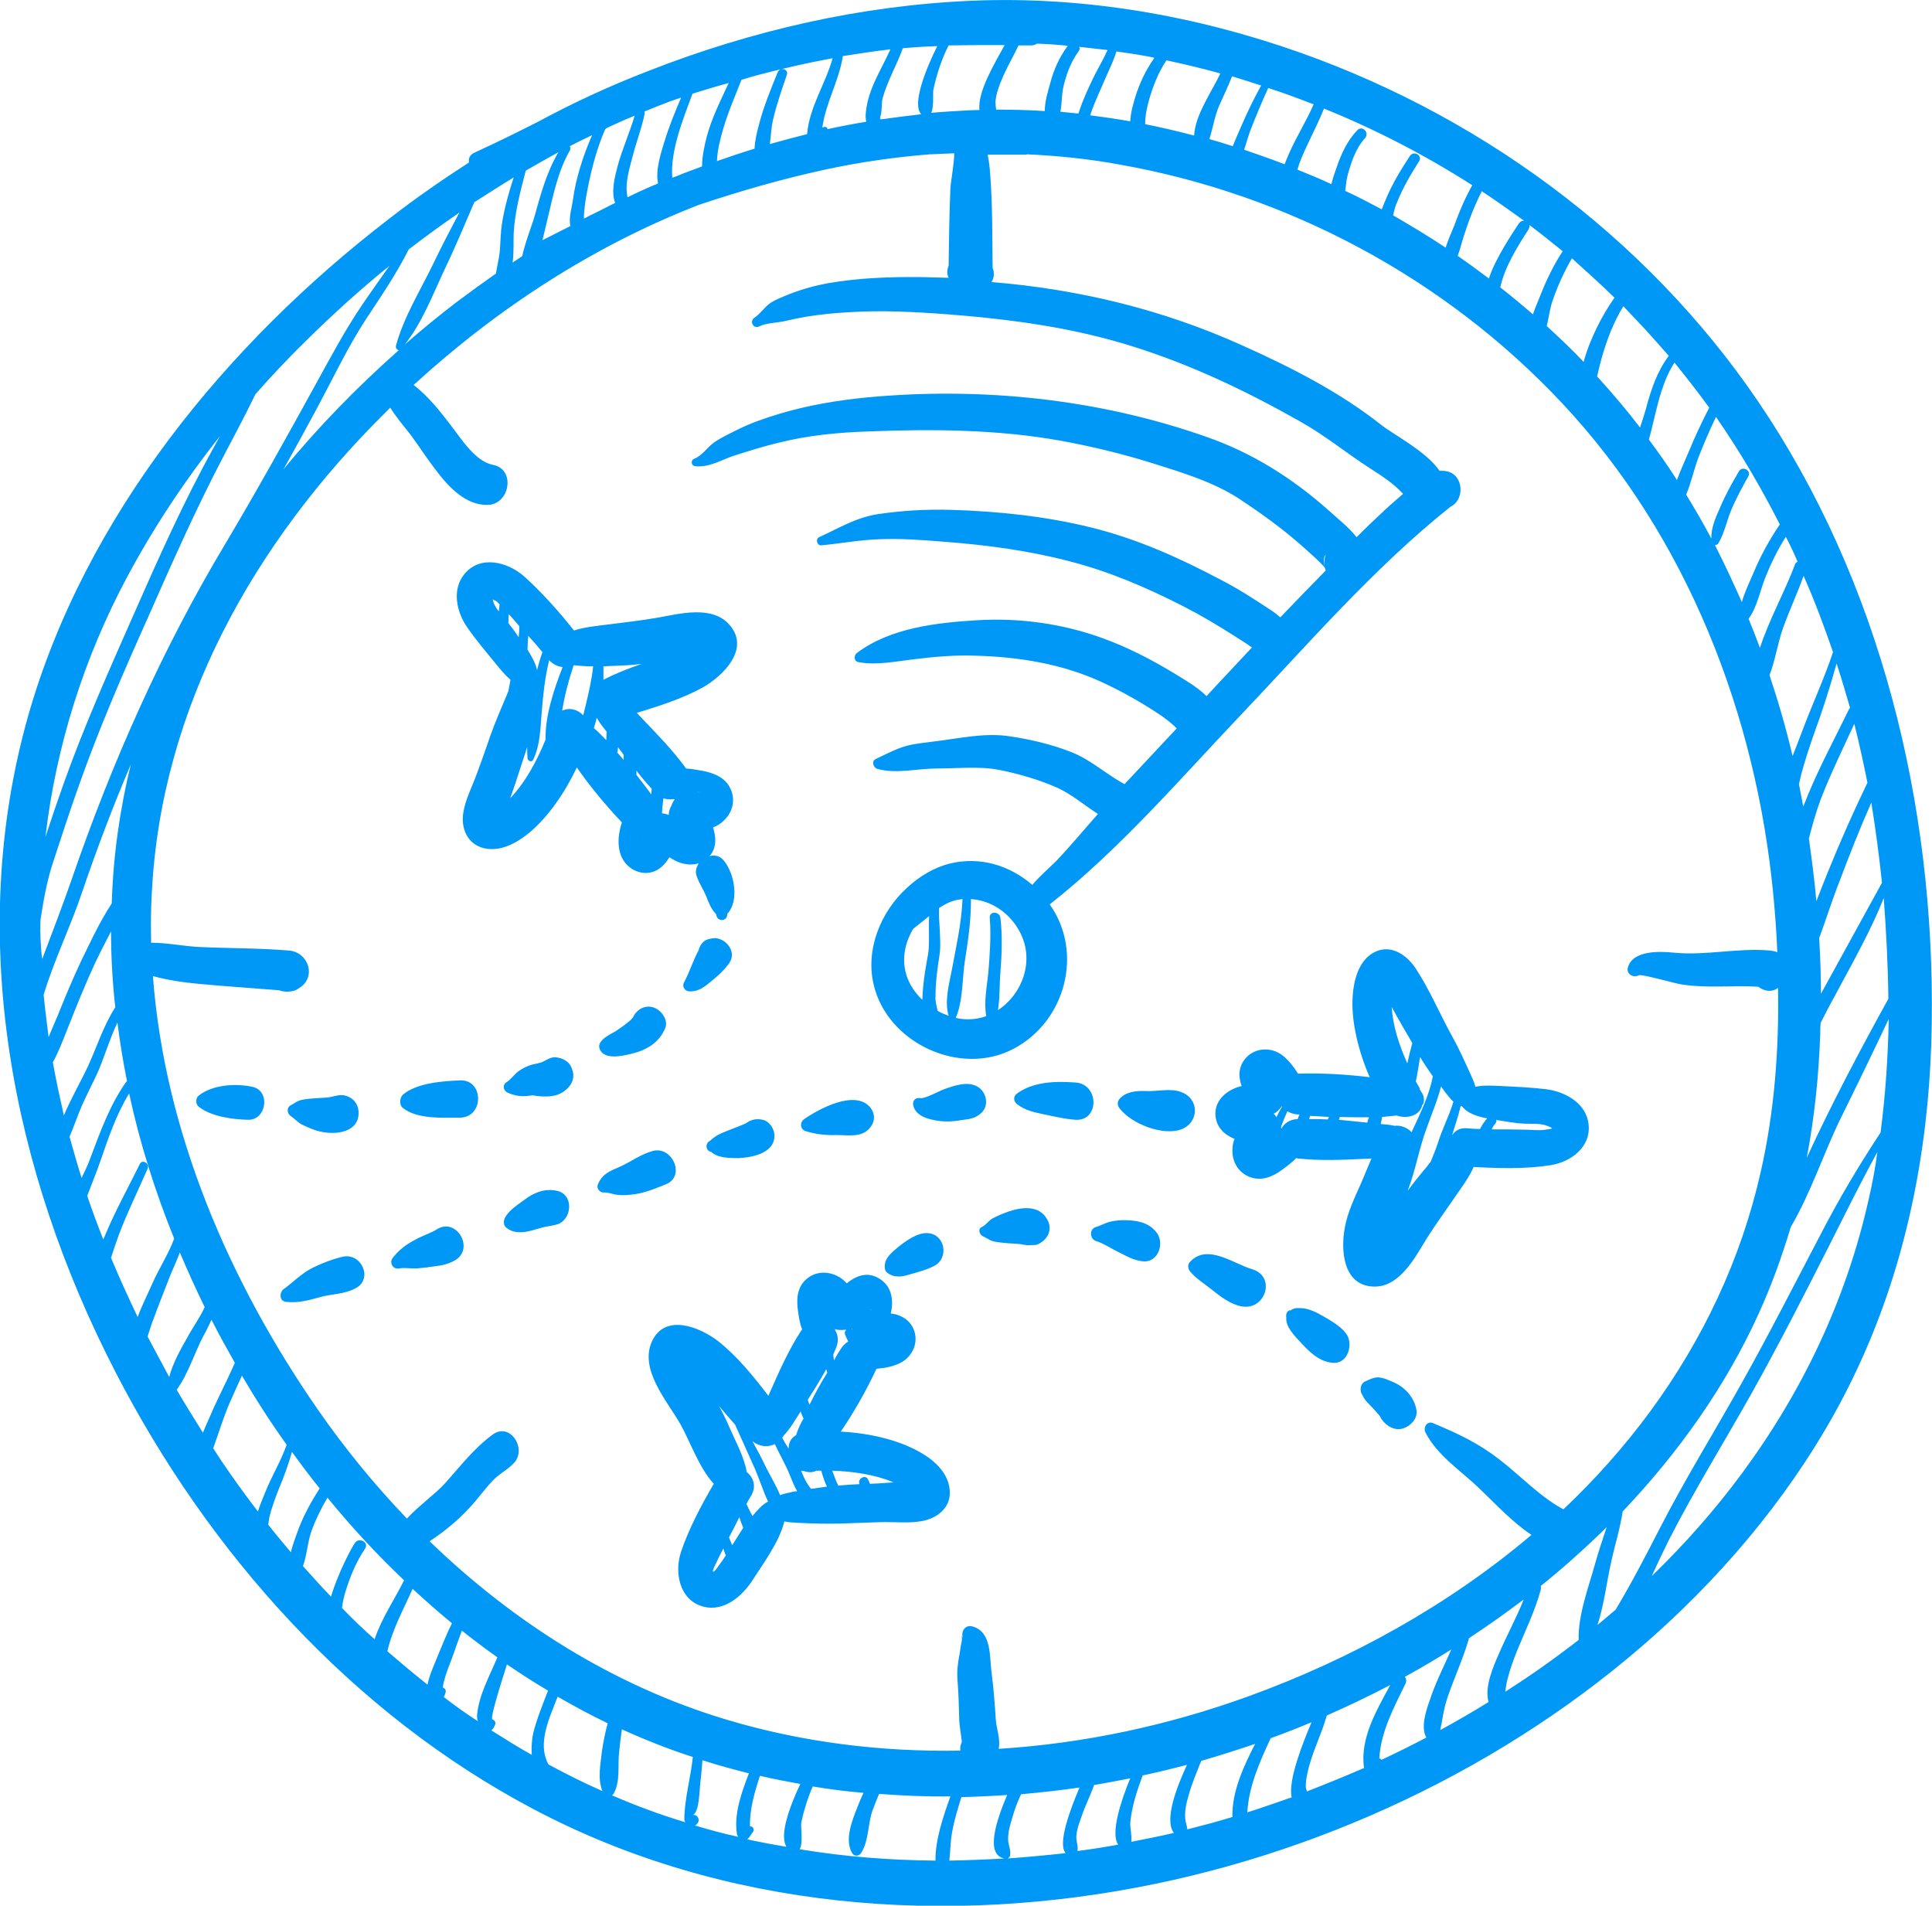 <?xml version="1.0" encoding="utf-8"?>
<!-- Generator: Adobe Illustrator 24.2.3, SVG Export Plug-In . SVG Version: 6.00 Build 0)  -->
<svg version="1.1" id="Layer_1" xmlns="http://www.w3.org/2000/svg" xmlns:xlink="http://www.w3.org/1999/xlink" x="0px" y="0px"
	 viewBox="0 0 544.6 537.1" style="enable-background:new 0 0 544.6 537.1;" xml:space="preserve">
<style type="text/css">
	.st0{fill:none;}
	.st1{fill:#0098F6;}
</style>
<rect class="st0" width="544.6" height="537.1"/>
<g>
	<path class="st1" d="M303.2,305.1c-5.5-0.4-11.9-0.3-16.5,3.1c-1.1,0.8-1.1,2.1,0,3c2.3,1.8,4.9,2.3,7.7,2.9
		c2.9,0.6,5.8,1.3,8.8,1.5C309.9,316,309.9,305.6,303.2,305.1z M316.9,343.9c-1.3,0-2.5,0.1-3.8,0.4c-1.5,0.3-2.7,1.1-4.1,1.5
		c-2,0.5-1.9,3.4,0,4c2,0.6,4.1,2,5.9,2.9c2.5,1.2,4.4,2.5,7.3,2.8c4.5,0.4,6.3-5.6,3.5-8.5C323.5,344.4,320.1,343.9,316.9,343.9z
		 M275.6,306.3c-2.8-1.7-6.7-0.3-9.5,0.7c-1.6,0.6-5.5,2.8-6.8,2.5c-1.2-0.3-2.1,0.8-1.9,1.9c0.6,3.2,4.4,4.1,7.1,4.5
		c2.2,0.3,4.3,0.2,6.5-0.2c1.2-0.2,1.5-0.2,2.1-0.3c1.4-0.3,2.4-0.7,3.5-1.7C278.9,311.6,278.1,307.8,275.6,306.3z M178.3,286.9
		c0,0-0.1,0.1-0.2,0.2C178.3,286.9,178.3,286.9,178.3,286.9C178.3,286.8,178.3,286.9,178.3,286.9z M184.1,283.9
		c-2.5-0.7-4.7,0.7-5.7,2.9c0,0-0.1,0.1-0.2,0.2c-0.4,0.5-0.9,0.9-1.4,1.3c-0.7,0.6-2.2,1.6-3.2,2.3c-1.5,0.9-5.4,2.6-4.6,4.9
		c1.1,3.4,6.5,2.1,9,1.5c4.2-1,7.8-3.1,9.5-7.2C188.5,287.5,186.4,284.6,184.1,283.9z M247.4,418.1c-0.7,0-1.5,0.1-2.2,0.1
		c-0.1-0.4-0.3-0.8-0.5-1.2c-0.7-1.6-3.1-0.2-2.4,1.3c-2,0.1-4,0.2-6,0.4c-0.3-0.6-0.6-1.2-0.8-1.8c-0.3-0.8-0.6-1.6-0.9-2.4
		c5.9,0.2,12.1,1.1,17.3,3.3C250.4,417.9,248.9,418,247.4,418.1z M235.4,374.9c0-0.1,0-0.2,0-0.3c0.8,0.3,1.8,0.3,2.6,0.2
		c0.2,0,0.4,0,0.6,0c-0.4,0.3-0.6,0.7-0.4,1.3c0.3,0.7,0.6,1.4,0.9,2c-0.8,0.5-1.5,1.1-2.1,2.1c-0.4,0.6-1.1,1.7-1.9,3.2
		c-0.1-0.6-0.2-1.1-0.2-1.7c0.2-0.5,0.4-0.9,0.6-1.4C236.5,378.2,236.3,376.3,235.4,374.9z M240.2,374.5c0,0.1,0,0.1,0,0.2
		c-0.1,0-0.1-0.1-0.2-0.1C240.1,374.6,240.1,374.6,240.2,374.5z M228.2,395.9c-0.2-0.5-0.4-0.9-0.5-1.4c1.8-2.8,3.6-5.7,5.2-8.6
		c0.1,0.3,0.2,0.7,0.3,1C231.6,389.4,229.8,392.6,228.2,395.9z M230.2,419.4c-0.5,0.1-1.1,0.2-1.6,0.2c-0.5-0.6-0.9-1.2-1.3-1.9
		c-0.6-1-1-2.1-1.5-3.2c0.3,0.1,0.6,0.1,0.8,0.1c1.4,0.5,2.6,0.4,3.5-0.1c0.4,0,0.9,0,1.4,0c0.4,1.5,0.9,3,1.6,4.5c0,0,0,0,0,0
		C232.1,419.1,231.2,419.3,230.2,419.4z M224.4,404.5c-1.5,0.8-2.1,2.2-2.1,3.8c-0.6-1-1.3-2-1.8-3.1c0.2-0.2,0.3-0.5,0.5-0.7
		c1.9-2,3.3-4.6,4.7-6.7c0.2,0.7,0.5,1.3,0.8,2C225.6,401.3,224.9,402.9,224.4,404.5z M222.9,420.6c-1,0.2-2,0.4-3,0.8
		c-1.1-2.7-2.7-5.3-3.9-7.7c-1.2-2.5-2.5-5-3.9-7.5c2.2,1.7,4.5,1.7,6.3,0.8c1.3,2.8,2.9,5.5,4.1,8.4c0.6,1.5,1.3,3.3,2.2,4.9
		C224.1,420.3,223.5,420.4,222.9,420.6z M212.1,427.3c-0.6-1.2-1.2-2.3-1.7-3.4c0.4-0.8,0.8-1.5,1.3-2.3c1.6-2.6,0.7-5.2-1.2-6.7
		c-0.7-4.2-3.1-8.5-4.7-12.2c-0.9-2.2-2-4.3-3.1-6.4c1.5,1.8,3,3.5,4.5,5.2c1.9,4.2,3.8,8.5,5.7,12.7c1.2,2.8,2.2,6,3.6,9
		C214.8,424.1,213.4,425.7,212.1,427.3z M206.4,435.5c-0.2-0.5-0.4-0.9-0.6-1.4c-0.1-0.3-0.2-0.5-0.3-0.8c1-1.9,2-3.8,2.9-5.7
		c0.3,1,0.7,2,1.1,3C208.5,432.2,207.5,433.8,206.4,435.5z M202,442.1c-1.2,1.6-1.3,0.8-0.6-0.6c0.8-1.7,1.6-3.4,2.5-5.1
		c0.2,0.7,0.4,1.3,0.7,2C203.8,439.6,202.9,440.9,202,442.1z M245.5,369.1c-0.1,0.1-0.1,0.1-0.2,0.2c0,0,0,0,0,0
		C245.3,369.3,245.4,369.2,245.5,369.1z M245.6,369.1c0,0.1-0.2,0.2-0.3,0.2C245.5,369.1,245.7,369,245.6,369.1z M249.5,380.2
		C249.9,380.2,249.7,380.3,249.5,380.2z M259.7,409.5c-6.3-3.7-14.7-5.6-22.7-6c3.8-5.6,7.2-11.6,10-17.6c0,0,0-0.1,0-0.1
		c0.8-0.1,1.6-0.2,2.4-0.3c3.3-0.6,6.3-1.7,7.9-4.9c1.8-3.5,0.4-7.8-3.1-9.5c-1-0.5-2-0.8-3.1-0.9c0.8-3.4,0.4-7.2-2.6-9.4
		c-3.5-2.6-6.9-1.5-9.8,0.9c-0.6-0.6-1.2-1.2-2-1.7c-3.2-1.9-7-1.8-9.7,0.8c-2.5,2.4-2.5,5.9-2,9.1c0.2,1.5,0.5,3.2,1.1,4.8
		c0,0,0,0.1-0.1,0.1c-3.7,5.6-6.4,11.8-9.1,17.9c-0.1,0.2-0.2,0.5-0.3,0.7c-4.3-5.6-8.9-11.3-14.3-15.5c-5.1-3.9-14.8-7.8-18.5,0.1
		c-3.7,8,4.3,16.9,8,23.4c2.7,4.8,5.2,12.2,9.4,16.8c-3.5,6-7.1,12.8-9.2,19.1c-2,5.8-0.5,13.7,6.2,15.5c6,1.6,11.2-3.1,14.1-7.7
		c2.6-4.1,7.4-10.5,8.8-16.3c1.3,0.3,2.6,0.3,3.9,0.4c4,0.2,8,0.3,12,0.2c3.8-0.1,7.6-0.3,11.3-0.4c3.8-0.1,7.9,0.4,11.6-0.3
		c4.4-0.8,8.3-3.9,7.8-8.8C267.3,415.2,263.5,411.7,259.7,409.5z M184,324.4c-3.4,0.9-6.2,3.1-9.4,4.5c-2.8,1.2-4.9,2-6.1,5
		c-0.4,1,0.6,2.3,1.7,2.2c1.1-0.1,2.3,0.4,3.4,0.6c1.4,0.2,2.9,0.2,4.3,0c3.5-0.3,6.8-1.7,10-3C193.3,331.3,189.4,322.9,184,324.4z
		 M530.1,319.2c-6.2,9.4-11.9,19-17.1,29.1c-7.3,13.9-14.4,27.9-22.1,41.6c-7.6,13.6-15.8,26.8-22.9,40.6c-4.1,8-8.1,15.7-12.6,23.2
		c-1.7,1.4-3.4,2.9-5.1,4.3c1.9-5.8,2.6-12.3,3.9-17.9c1-4.7,2.5-9.3,3.2-14.1c15.6-16.4,29.1-35.3,38.4-55.9c3.6-7.9,6.5-16,9-24.3
		c5.7-9.7,9.2-20.7,14.1-30.7c4.6-9.3,9.1-18.6,13.5-27.9C532.2,297.8,531.5,308.5,530.1,319.2z M526.8,337.8
		c-6.3,28.3-18.6,54.2-35.8,77.5c-7.6,10.3-16.2,20-25.4,28.9c1.6-3.5,3.2-6.9,4.8-10.1c7.2-14.1,15.6-27.6,23.4-41.5
		c7.5-13.4,14.5-27.1,21.5-40.9c4.5-8.9,9-18.1,13.9-27C528.6,329.2,527.8,333.5,526.8,337.8z M445,462.2
		c-6.7,5.2-13.6,10.1-20.7,14.6c0.2-1.1,0.3-2.3,0.6-3.4c0.7-2.8,1.7-5.6,2.8-8.3c2.3-5.6,5-11.1,6.6-17c0.1-0.4,0.1-0.8,0-1.1
		c6-4.8,11.7-9.9,17.2-15.2c0.5-0.5,0.9-0.9,1.4-1.4c-1.1,3.4-2.3,6.8-3.2,10.1C447.8,447.4,444.8,455.1,445,462.2z M419.6,479.7
		c-4.5,2.8-9,5.4-13.6,7.9c0-0.2,0.1-0.4,0.1-0.7c0.2-0.7,0.3-1.4,0.4-2c0.4-2.3,0.8-4.4,1.6-6.7c1.9-5.5,4.4-10.9,6-16.5
		c5.3-3.5,10.4-7.1,15.4-10.9c-2,5.1-4.7,10-6.9,15.1C420.9,469.8,418.4,475.4,419.6,479.7z M405.6,487.8c0,0,0-0.1-0.1-0.1
		C405.6,487.7,405.6,487.8,405.6,487.8C405.6,487.8,405.6,487.8,405.6,487.8z M402,489.6c0,0,0.1,0.1,0.1,0.1
		c-4.2,2.2-8.4,4.3-12.7,6.3c-0.1-0.2-0.3-0.3-0.5-0.4c-0.1,0-0.1,0-0.1-0.1c0.5-7.6,4.1-14.2,7.4-21c0.3-0.7,0.2-1.4-0.2-1.9
		c4.4-2.4,8.8-5,13.1-7.7c-2.1,4.8-4.5,9.4-6.1,14.4C401.9,482.3,400.5,486.8,402,489.6z M368.4,504.9c-0.1-0.4-0.2-0.8-0.3-1.1
		c-0.1-1.4,0.2-2.9,0.5-4.3c1.2-5.6,3.9-10.6,5.4-16c6.1-2.7,12-5.5,17.9-8.6c-3.9,7.2-8.6,15.1-7.4,23.4
		C379.2,500.6,373.8,502.8,368.4,504.9z M362,507.3c-3.5,1.2-6.9,2.4-10.4,3.5c0.4-7.3,3.5-14.3,6.6-20.9c3.9-1.4,7.7-2.9,11.5-4.5
		c-2.3,5.5-6.7,16.3-5.6,21.2C363.4,506.8,362.7,507,362,507.3z M334.7,515.6c-0.1-1-0.5-1.9-0.6-3c-0.2-2.1,0.3-4.4,0.9-6.4
		c0.9-3.4,2.3-6.6,3.6-9.9c5.1-1.5,10.2-3.1,15.2-4.8c-3.3,6.4-6.6,13.6-6.4,20.6C343.2,513.4,339,514.5,334.7,515.6z M318.9,519.1
		c0.2-1.7-0.4-4.3-0.3-5.3c0.4-4.6,1.9-9.1,3.5-13.4c4.2-0.9,8.3-1.9,12.5-3c-2.6,5.6-6.6,15.4-3.7,19.2
		C327,517.5,323,518.3,318.9,519.1z M315.2,519.9c-3.8,0.7-7.6,1.3-11.5,1.8c0.3-1.3-0.3-2.5-0.3-3.8c0-2.1,0.9-4.3,1.6-6.3
		c1-2.9,2.4-5.6,3.4-8.5c3.4-0.6,6.8-1.2,10.2-1.9C316.2,507,312.9,516.6,315.2,519.9z M284,523.8c0.3-0.1,0.6-0.4,0.7-0.7
		c0.3-1.5-0.3-2.7-0.5-4.1c-0.2-2.4,0.6-4.9,1.3-7.2c0.6-2.1,1.4-4.1,2.3-6.1c5.5-0.5,11-1.1,16.5-1.9c-2.5,5.9-6.3,15.8-3.9,18.5
		C294.9,522.9,289.5,523.4,284,523.8z M283.1,523.8c-5.2,0.3-10.3,0.5-15.5,0.6c0.3-2.7,0.3-5.5,0.8-8.1c0.6-3.3,1.6-6.6,2.6-9.8
		c4.3-0.1,8.6-0.3,12.9-0.6C280.9,513,277.6,522.7,283.1,523.8z M263.7,524.4c-12.8-0.1-25.6-1.1-38.3-3.2c1.1-1.8,0.2-6.3,0.5-7.7
		c0.7-3.3,1.8-6.8,3.2-10c4.7,0.8,9.5,1.4,14.3,1.8c-0.6,1.3-1.2,2.7-1.7,4c-1.5,3.8-3.7,9.2-1.5,13c0.6,1,1.9,0.9,2.5,0
		c2.2-3.3,1.9-8.1,3.2-11.9c0.6-1.6,1.2-3.2,1.9-4.8c6.7,0.5,13.4,0.8,20.1,0.7C265.9,511.9,263.6,518.6,263.7,524.4z M210.6,518.4
		c0.9-0.7,0.9-1.2,1.6-2c0.4-0.5,0.3-1.4-0.4-1.6c-0.1,0-0.2,0-0.4-0.1c-0.1-4.8,1.3-9.5,2.8-14.2c3.8,0.9,7.6,1.6,11.4,2.3
		c-3,6.3-6,14.5-3.9,17.7C218,519.9,214.3,519.2,210.6,518.4z M195.9,514.5c0.3-0.1,0.5-0.3,0.7-0.6c0.1-0.1,0.1-0.2,0.2-0.3
		c0.5-1-0.4-2.4-1.6-2c2.1-0.8,1.9-7.5,2.3-10c0.2-1.8,0.4-3.7,0.5-5.5c4.3,1.4,8.7,2.6,13.1,3.7c-2.1,5.5-4.2,11.3-3.4,16.9
		c0,0.4,0.2,0.7,0.4,1C203.9,516.8,199.9,515.7,195.9,514.5z M172.5,506c0.2-0.1,0.3-0.3,0.5-0.5c1.9-3.5,1.1-7.7,1.5-11.5
		c0.2-2.2,0.5-4.4,0.8-6.6c6.6,3,13.2,5.6,20,7.8c-0.6,5.8-2.3,11.5-2.4,17.4c0,0.4,0.1,0.7,0.3,1
		C186.2,511.5,179.2,508.9,172.5,506z M169.8,504.8c-5.2-2.3-10.2-4.8-15.2-7.5c0-0.1,0-0.2-0.1-0.2c-3-5.8,0.2-12.5,2.7-18.9
		c2.4,1.4,4.8,2.7,7.2,4c2.3,1.2,4.6,2.4,6.9,3.5c-0.7,2.5-1.2,5.1-1.6,7.7C169.3,497.1,168.4,501.3,169.8,504.8z M150.3,488.5
		c-0.2,0.8-0.6,3.6-0.4,6.1c-3.9-2.2-7.6-4.5-11.4-6.9c0.4-0.3,0.8-0.9,1.1-1.7c0.2-0.6-0.2-1.2-0.8-1.4c-0.7-0.2,2-8.9,4.1-15.5
		c3.8,2.6,7.7,5.1,11.6,7.4c0,0.1-0.1,0.2-0.1,0.2C152.9,480.6,151.3,484.5,150.3,488.5z M125.1,478.3c0.2-0.4,0.4-0.8,0.5-1.3
		c0.2-0.6-0.2-1.2-0.8-1.4c0.5-3.3,2-6.5,3.1-9.6c0.7-2.1,1.5-4.3,2.3-6.4c3.3,2.6,6.6,5.1,10,7.5c-2.2,5.3-5.1,10.4-5.7,16
		c-0.1,0.7,0,1.4,0.2,2C131.4,483,128.2,480.7,125.1,478.3z M120.5,474.8c-3.8-3-7.6-6.2-11.3-9.4c1.4-6.2,4.5-11.7,7.1-17.6
		c3.6,3.3,7.3,6.6,11.1,9.7c-1.4,2.8-2.6,5.8-3.8,8.7C122.5,469,121.1,471.9,120.5,474.8z M96.4,453.2c0.2-1.7,0.6-3.4,1.1-5
		c1.3-4.1,3-8.2,5.4-11.7c1.2-1.8-1.6-3.3-2.8-1.7c-1.1,1.5-4.9,8.8-6.8,15.2c-2.7-2.8-5.3-5.7-7.9-8.6c1.1-3,1.3-6.7,2.3-9.6
		c1.2-3.4,2.8-6.6,4.6-9.7c6.7,8.2,13.9,16,21.6,23.3c-2.5,5.1-6.4,10.8-8.3,16.6C102.4,459.2,99.3,456.2,96.4,453.2z M82,437.5
		c-2.2-2.6-4.3-5.1-6.4-7.8c0.1-0.6,0.2-1.2,0.3-1.9c0.6-2.7,1.6-5.3,2.6-7.9c1.5-3.6,2.8-7.1,3.8-10.7c2.5,3.5,5.1,6.9,7.8,10.3
		c-2.3,3.6-4.4,7.4-5.9,11.3C83.5,432.8,82.5,435.2,82,437.5z M72.7,426c-2.6-3.4-5.2-6.9-7.7-10.5c-1.7-2.4-3.3-4.8-4.9-7.3
		c1.5-4.2,2.8-8.5,4.5-12.5c1.2-2.7,2.4-5.4,3.6-8c3.9,6.7,8.1,13.2,12.6,19.5c-1.6,4.6-4.2,8.8-6,13.3
		C74.1,422.2,73.3,424.1,72.7,426z M57.2,403.8c-2.5-4-5-8-7.4-12.1c3.3-4.5,5-10.4,7.6-15.3c0.8-1.4,1.5-2.9,2.2-4.4
		c0.1,0.1,0.1,0.2,0.2,0.3c2,4,4.2,7.9,6.4,11.8c-1.9,4.4-4.1,8.6-6.1,13C59.2,399.3,58.1,401.5,57.2,403.8z M41.6,376.7
		c0.6-1.8,1.1-3.6,1.8-5.3c1.5-4.1,3.1-8.1,4.7-12.2c0.9-2.1,1.8-4.1,2.6-6.2c2.2,5.2,4.5,10.3,7,15.4c-1.3,2.9-3.3,5.6-4.8,8.4
		c-1.7,3-4.2,7.3-5.2,11.3C45.7,384.3,43.6,380.5,41.6,376.7z M31.3,354.5c0.7-2.2,1.4-4.3,2.2-6.5c2.4-6.3,5.4-12.4,8.1-18.6
		c0.6-1.5-1.5-2.8-2.2-1.3c-3.2,6.5-6.7,12.8-9.5,19.4c-0.2,0.6-0.5,1.2-0.8,1.8c-1.6-4-3.1-8.1-4.5-12.2c0,0,0-0.1,0-0.1
		c1.2-3.2,2.5-6.3,3.6-9.5c2.3-6.6,4.5-13.3,8.2-19.3c3,13.9,7.3,27.6,12.7,40.9c-1.6,4.3-4.2,8.3-6,12.3c-1.3,3-3,6.3-4.3,9.8
		C36.2,365.7,33.6,360.1,31.3,354.5z M19.6,320.4c1.2-2.8,2.2-5.8,3.4-8.6c1.5-3.4,3.2-6.6,4.7-9.9c1.9-4.5,3.3-9.3,5.4-13.7
		c0.7,5.5,1.6,11.1,2.7,16.5c-0.1,0.1-0.2,0.2-0.3,0.3c-4.6,6.6-7.3,14.1-10.1,21.6c-0.6,1.7-1.5,3.5-2.4,5.4
		C21.8,328.2,20.7,324.3,19.6,320.4z M14.9,299.4c1.6-2.9,2.8-6.1,4-9.1c2.5-6.4,5.1-12.8,8-19.1c1.4-2.9,2.9-5.8,4.4-8.7
		c0,7.1,0.4,14.3,1.2,21.4c-3.3,5.1-5.1,10.9-7.6,16.4c-2.1,4.5-4.9,9.3-6.9,14.1C16.9,309.5,15.8,304.5,14.9,299.4z M12.3,280.4
		c3-10,7.8-19.7,11-29.4c4.1-12,8.6-23.9,13.6-35.6c-3.2,13-5,26.1-5.4,39.2c-0.5,0.9-1.1,1.7-1.6,2.6c-2.7,4.5-4.8,9.1-7.1,13.8
		c-2.3,4.9-4.4,9.9-6.4,14.9c-0.9,2.1-1.8,4.2-2.7,6.4C13.2,288.3,12.7,284.4,12.3,280.4z M11.4,259.3c0.9-5.7,1.8-11.1,3.7-16.7
		c2.3-7,4.6-14.1,7.1-21.1c5.6-15.9,12.4-31.6,19.3-47c6.8-15.4,13.6-30.8,21.4-45.7c3.1-5.9,6.2-11.7,9.1-17.7
		c4.5-5.1,9.1-10,14-14.8c7.6-7.5,15.5-14.7,23.8-21.4c-2.6,3.7-5.2,7.3-7.7,11c-4.9,7.2-8.9,14.8-13.1,22.4
		c-8.3,15.1-16.7,30.2-25.5,45c-17.7,29.5-31.9,61.5-43.1,94c-2.7,7.8-5.6,15.3-8.5,23C11.4,266.6,11.3,262.9,11.4,259.3z
		 M35.9,162.5c7.5-14,16.3-27.2,26.1-39.6c-0.6,1.1-1.2,2.2-1.8,3.3c-8.5,15.3-15.7,31.5-22.7,47.4c-6.8,15.4-13.7,30.9-19.4,46.8
		c-1.8,5.1-3.6,10.3-5.3,15.5C15.8,210.2,23.7,185.3,35.9,162.5z M115.2,70.3c4.7-3.6,9.5-7.1,14.3-10.4c-2.6,4.9-5.1,9.7-7.5,14.7
		c-3.6,7.4-8.3,15-10.4,22.9c-0.1,0.6,0.3,1.1,0.8,1.2c-11.6,10.3-22.6,21.5-32.5,33.6c3.3-5.9,6.6-11.9,9.8-17.9
		c4.4-8.2,8.4-16.7,13.5-24.5C107.5,83.4,111.8,77.1,115.2,70.3z M133.7,57c3.7-2.4,7.4-4.7,11.1-7c-1.4,4.3-2.6,8.6-3.3,13
		c-0.4,2.5-0.4,5.1-0.6,7.7c-0.2,2.1-0.8,4.3-1.1,6.4c-3.7,2.6-7.3,5.2-10.9,7.9c-5,3.8-10,7.9-14.8,12.1c4.8-6,7.8-13.8,11-20.7
		C128.2,70,130.9,63.5,133.7,57z M157.4,42.9c-3.3,5.6-5,11.9-6.7,18c-0.9,3.1-2.6,7.2-3.5,11.3c-0.9,0.6-1.8,1.2-2.7,1.8
		c0.4-3,0.2-6.2,0.3-8.3c0.3-5.8,1.9-11.8,3.4-17.6C151.3,46.3,154.3,44.6,157.4,42.9z M160.6,41.2c2.1-1.1,4.2-2.1,6.3-3.1
		c-2.5,5.7-4.6,12.2-5.4,18.2c-0.2,1.8-1.3,5.1-0.7,7.4c-2.6,1.3-5.3,2.7-7.9,4c0.5-1.9,0.9-3.8,1.4-5.8c1.6-6.6,2.9-13.6,6.4-19.6
		C160.8,41.9,160.8,41.5,160.6,41.2z M170.8,36.2c2.7-1.3,5.4-2.5,8.1-3.6c-1.4,4.8-3.5,9.4-4.8,14.2c-0.8,3.1-1.9,7.2-0.7,10.4
		c-2.1,1-4.1,2.1-6.2,3.1c-0.9,0.4-1.7,0.9-2.6,1.3c0-0.4,0-0.7,0-0.8c0.1-1.7,0.3-3.5,0.6-5.2c1.1-6.3,2.8-13.3,5.4-19.2
		C170.8,36.3,170.8,36.3,170.8,36.2z M188.8,28.6c1.1-0.4,2.1-0.7,3.2-1.1c-1.8,4.2-3.5,8.4-4.8,12.7c-0.9,3-2.5,7.8-1.7,11.5
		c-2.9,1.2-5.8,2.5-8.6,3.9c-0.9-3.8,0.6-8.3,1.5-11.8c1-3.9,2.5-7.7,3.3-11.7c0-0.2,0-0.5,0-0.7C184.1,30.4,186.5,29.5,188.8,28.6z
		 M205.4,23.4c-2.3,5-4.8,9.9-6.2,15.2c-0.5,2-1.3,5.2-1.3,8.3c-1.9,0.7-3.7,1.4-5.6,2.1c-0.9,0.4-1.9,0.8-2.8,1.1
		c-0.6-7.7,3.1-16.6,5.7-23.7C198.5,25.4,202,24.3,205.4,23.4z M220.2,19.5c-0.4,0.1-0.8,0.4-1,0.9c-1.9,4.7-3.9,9.5-5.2,14.5
		c-0.6,2.2-1.2,4.6-1.3,7c-3.6,1.1-7.1,2.3-10.6,3.5c0.1-3,0.9-6.1,1.7-8.9c1.4-4.8,3.4-9.4,5.2-14
		C212.8,21.3,216.5,20.4,220.2,19.5z M228.6,17.6c2-0.4,4.1-0.8,6.1-1.2c-2,7.3-6.5,13.6-7.2,21.4c-3.5,0.9-7,1.8-10.5,2.8
		c0.3-2.1,0.4-4.4,0.8-6.4c1-4.4,2.5-8.8,4-13.1c0.4-1.2-0.7-1.8-1.6-1.6C223,18.8,225.8,18.2,228.6,17.6z M251,13.9
		c-2.8,6.2-6.7,11.8-7,18.8c0,0.6,0.1,1.1,0.2,1.6c-3.6,0.6-7.3,1.3-10.9,2.1c-0.1-0.4-0.5-0.8-1.1-0.6c-0.1,0.1-0.3,0.1-0.4,0.2
		c0.9-6.9,4.7-13.2,5.8-20.2C242.1,15.1,246.6,14.4,251,13.9z M264.2,13c-3,6-7.3,16.4-4.5,19.2c-3.7,0.4-7.4,0.9-11,1.4
		c0,0-0.1,0-0.1,0c-0.2,0-0.4,0-0.5,0c0-0.3,0-0.7,0.1-0.9c0.5-1.6,0.2-3.4,0.6-5c1.3-4.8,4-9.4,5.7-14.1
		C257.7,13.3,260.9,13.1,264.2,13z M283.2,12.7c-2.8,5.1-7.7,13.2-7.1,18.3c-1.1,0-2.1,0.1-3.2,0.1c-3.5,0.2-7,0.4-10.4,0.7
		c0.8-1.7,0.4-5.3,0.6-6.5c0.9-4.2,2.3-8.6,4.3-12.5C272.6,12.7,277.9,12.7,283.2,12.7z M287.1,12.8c1.2,0,2.3,0,3.5,0
		c0.7,0,1.3-0.2,1.7-0.5c2.9,0.1,5.8,0.3,8.7,0.6c-2.4,3.2-4,6.8-5,10.7c-0.6,2.1-1.5,5.1-1.5,7.7c-4.6-0.3-9.1-0.4-13.7-0.4
		c-0.1-0.7-0.2-1.5-0.2-2.2c0.2-2.6,1.3-5.2,2.3-7.5C284.2,18.3,285.8,15.6,287.1,12.8z M304.2,13.2c2.7,0.3,5.3,0.6,8,0.9
		c-1.1,2.5-2.6,5-3.8,7.4c-1.6,3.3-3.2,6.7-4.3,10.2c0,0.1-0.1,0.2-0.1,0.3c-1.7-0.2-3.4-0.3-5.1-0.5c0.4-2.1,0.4-4.5,0.7-6.3
		c0.8-3.8,2.1-7.5,4.4-10.7C304.4,14.1,304.4,13.6,304.2,13.2z M323,15.8c0.8,0.1,1.6,0.3,2.4,0.5c-2.4,3.4-4.2,7.2-5.4,11.1
		c-0.5,1.7-1.3,4.3-1.4,6.8c-3.8-0.7-7.5-1.2-11.3-1.7c1.3-4,3.7-8.9,4.2-10.2c1.1-2.6,2.4-5.1,3.2-7.8
		C317.5,14.9,320.3,15.3,323,15.8z M344,20.7c-2.5,5.3-7.1,11.7-7.4,17.5c-4.6-1.2-9.2-2.3-13.8-3.2c0-2.4,0.5-4.8,1.2-7.2
		c1.1-3.8,2.6-7.5,4.8-10.8C333.9,18.1,339,19.3,344,20.7z M355.5,24.1c-2,3.6-3.8,7.3-5.4,11c-0.8,1.9-1.8,4-2.6,6.1
		c-2.2-0.7-4.4-1.4-6.6-2c1-3.1,1.5-6.5,2.8-9.5c1.2-2.7,2.5-5.4,3.6-8.2C350.1,22.4,352.8,23.2,355.5,24.1z M370.3,29.4
		c-2.1,4.8-4.9,9.2-7,14c-0.4,0.9-0.8,1.9-1.2,2.9c-2.3-0.9-4.5-1.7-6.8-2.5c-1.5-0.5-3.1-1.1-4.6-1.6c0.6-1.8,1.1-3.6,1.7-5.3
		c1.6-4.1,3.3-8.2,5.1-12.1C361.9,26.2,366.1,27.8,370.3,29.4z M415,52.2c-2,3.6-3.6,7.3-5,11.2c-0.8,2-1.8,4.2-2.5,6.4
		c-4.8-3.2-9.8-6.2-14.8-9.1c0.3-1.3,0.6-2.7,1.2-3.9c1.6-4,3.8-7.7,6.1-11.3c1.1-1.7-1.5-3.2-2.6-1.5c-2.5,3.8-4.8,7.6-6.6,11.8
		c-0.4,1-0.9,2.1-1.3,3.2c-3.4-1.8-6.8-3.6-10.3-5.2c0.2-1.4,0.3-2.9,0.6-4.1c1-3.8,2.3-7.8,5-10.8c1.3-1.5-0.8-3.7-2.2-2.2
		c-2.8,2.9-4.5,6.6-5.8,10.4c-0.4,1.2-1.1,3-1.5,4.8c-3.2-1.5-6.4-2.8-9.6-4.1c0.7-2.3,1.7-4.6,2.7-6.7c1.6-3.5,3.4-6.9,4.8-10.5
		C387.6,36.4,401.7,43.7,415,52.2z M429.6,62.2c-0.5,0-1,0.2-1.4,0.7c-1.1,1.7-6.7,9.8-8.5,15.6c-2.9-2.2-5.8-4.3-8.8-6.4
		c0.7-1.8,1.1-3.7,1.7-5.5c1.4-4.4,3-8.6,5.1-12.7C421.8,56.6,425.7,59.4,429.6,62.2z M431.1,63.4c3.2,2.4,6.3,4.9,9.4,7.4
		c-2.5,3.8-4.5,7.9-6.2,12.2c-0.6,1.6-1.5,3.6-2.2,5.6c-3-2.6-6.1-5.2-9.2-7.6c1.3-5.9,4.8-11.4,8-16.4
		C431.1,64.1,431.2,63.7,431.1,63.4z M455.1,83.9c-3.4,4.8-6.9,11.5-8.7,18.1c-3.3-3.5-6.8-6.8-10.4-10.1c0.6-2.5,0.9-5.1,1.7-7.3
		c1.4-4.1,3.2-8,5.4-11.8C447.2,76.5,451.2,80.1,455.1,83.9z M464,93.1c2.2,2.4,4.3,4.8,6.4,7.2c-3.3,4.4-5,9.5-6.4,14.8
		c-0.5,1.8-1.1,3.6-1.7,5.4c-3.8-5-7.9-9.8-12.1-14.4c0.4-1.9,0.9-3.8,1.4-5.6c1.4-4.9,3.3-9.8,6-14.2
		C459.7,88.5,461.8,90.8,464,93.1z M481.8,114.9c-2.1,4.1-4.1,8.3-5.8,12.5c-1,2.4-2.3,5.1-3.3,7.9c-0.2-0.3-0.3-0.5-0.5-0.8
		c-2.3-3.6-4.8-7.1-7.4-10.6c0.5-1.8,0.9-3.5,1.3-5.2c1.4-5.8,2.7-11.5,5.9-16.5C475.4,106.4,478.7,110.6,481.8,114.9z M501.7,147.8
		c-2.9,4.3-5.4,8.8-7.4,13.6c-1.1,2.6-2.5,5.4-3.3,8.3c-2.4-5.4-4.9-10.8-7.6-16.1c0.4,0,0.8-0.1,1-0.5c1.7-2.9,2.4-6.5,3.7-9.6
		c1.4-3.2,3-6.2,4.7-9.2c1-1.7-1.6-3.1-2.6-1.5c-2,3.4-3.9,6.8-5.4,10.4c-1.2,2.7-2.5,5.6-2.4,8.6c-2.2-4.2-4.6-8.3-7.1-12.4
		c1.4-3.3,2.2-7.1,3.4-10.3c1.5-3.9,3.2-7.8,5-11.6C490.5,127.3,496.4,137.4,501.7,147.8z M506.7,158.3c-0.4,0.2-0.7,0.5-0.8,1
		c-2.9,7.7-7.2,15.3-9.8,23.3c-1-2.7-2.1-5.5-3.2-8.2c2.4-3.3,3.2-7.8,4.7-11.6c1.6-4,3.5-7.9,5.8-11.5
		C504.6,153.6,505.7,155.9,506.7,158.3z M261.6,269c-0.3,1.7-1.5,7.6-1.6,12.8c-2.1-2-3.7-4.4-4.5-7c-1.4-4.5-0.4-9.1,1.9-13
		c1.5-1.2,3-2.4,4.5-3.6C261.7,262,262.1,266.2,261.6,269z M267.4,286.3c-1-0.4-2.1-0.8-3.1-1.4c-0.3-1.4-0.7-2.8-0.6-4
		c0-3.9,0.5-7.7,1.1-11.5c0.4-2.5,0.2-4.9,0.1-7.5c-0.1-1.5-0.3-3.8-0.2-6c1.3-0.8,2.6-1.6,4.1-2c0.8-0.3,1.7-0.4,2.5-0.5
		c0,0.1,0,0.2,0,0.3c-0.3,6.7-1.8,13.2-3,19.7C267.5,277.5,266.2,282.2,267.4,286.3z M282,258.7c-0.2-1.9-3.2-2-3,0
		c0.4,5.1,0,10.3-0.4,15.4c-0.4,3.9-1.3,8.3-0.6,12.3c-2.6,0.9-5.5,1.2-8.5,0.5c0,0-0.1,0-0.1,0c2.1-4.8,1.8-11.1,2.6-16.2
		c0.9-5.6,1.7-11.2,1.7-16.9c0-0.1,0-0.3-0.1-0.4c5.9,0.3,11.3,4.1,14,9.5c4.1,8,0.5,17.4-6.3,21.8c0.6-3.5,0.4-7.2,0.7-10.6
		C282.4,268.9,282.6,263.8,282,258.7z M373.9,160.5C373.9,160.5,373.9,160.5,373.9,160.5c-0.1-0.1-0.2-0.2-0.3-0.4
		C373.7,160.3,373.8,160.4,373.9,160.5z M373.4,159.6c-0.2-0.8-0.4-1.8,0-2.9c0.1-0.1,0.2-0.2,0.3-0.4
		C373.3,157.4,373.2,158.5,373.4,159.6z M401.8,403.7c3.3,6.5,10,10.8,15.2,15.8c4.7,4.5,9.3,9.5,14.7,13.1
		c-23.5,19.9-51.1,35.1-79.8,45.5c-22.6,8.2-46.4,13.3-70.4,14.8c0.6-2.6-0.6-5.6-0.8-8.2c-0.3-4.5-0.6-8.8-1.2-13.3
		c-0.6-4.5,0.1-11.5-5.4-13c-2.1-0.6-3.4,1.6-2.6,3.4c-0.7-1.6-0.2-0.1-0.4,0.8c-0.3,1.1-0.4,2.4-0.6,3.5c-0.5,2.5-0.8,4.9-0.6,7.4
		c0.3,3.8,0.4,7.5,0.5,11.3c0,1.4,0.8,5.9,0.7,6.2c-0.4,0.9-0.5,1.7-0.4,2.4c-22.2,0.4-44.4-2.3-65.8-8.7
		c-31.8-9.5-60.1-27.4-83.8-50.3c4.1-2.7,8.1-6,11.2-9.4c2.5-2.6,4.6-5.8,7.2-8.3c1.7-1.6,3.9-2.7,5.5-4.5c3.5-4-1.2-11.4-6.1-7.9
		c-5.4,4-9,8.8-13.5,13.8c-2.7,3-7.4,6.3-10.7,9.9c-9.2-9.6-17.6-19.9-25.1-30.7c-25-36.1-43.2-78.2-46.5-122.2
		c4.3,1.2,8.8,1.8,13,2.2c7.5,0.7,15.1,1.2,22.6,1.8c1,0.4,2.1,0.5,3.4,0.3c0.8-0.1,1.5-0.4,2.2-0.9c5.1-3.1,2.6-10.2-2.9-10.6
		c-8.4-0.7-16.9-0.6-25.3-1c-4.2-0.2-9-1.2-13.5-1.2c-0.1-4.7-0.1-9.4,0.2-14.1c2.6-52.3,29-98.8,65.6-135.1
		c0.5-0.5,1.1-1.1,1.6-1.6c1.4,2.2,3,4.2,4.6,6.2c2.2,2.7,4.1,5.7,6.2,8.6c3.9,5.4,9.2,12.7,16.6,12.6c6.3,0,8.1-10.1,1.5-11.3
		c-5.1-1-9.1-7.7-12.1-11.5c-2.9-3.8-6.2-7.9-10.2-11c23.6-21.6,50.8-39.3,80.5-50.8c11.7-3.9,23.5-7.3,35.5-9.9
		c9.7-2.1,19.5-3.5,29.4-4.3c2.3-0.1,4.6-0.2,7-0.3c-0.1,3.4-0.9,7.3-1.1,9.9c-0.3,7.3-0.4,14.5-0.5,21.8c-0.5,1.2-0.5,2.4,0,3.4
		c-2.5-0.1-5-0.1-7.5-0.2c-8.8-0.1-17.7,0.2-26.4,1.7c-3.8,0.7-7.4,1.7-11,3.1c-1.7,0.7-3.6,1.4-5.2,2.4c-1.8,1.2-2.9,3.1-4.7,4.3
		c-1.4,1-0.2,3.2,1.4,2.4c1.9-1,5.1-1,7.2-1.5c2.1-0.5,4.2-0.9,6.4-1.3c3.9-0.6,7.8-1,11.7-1.2c9.4-0.6,18.7-0.1,28,0.6
		c17.8,1.4,35.1,3.7,52.2,9.1c16.5,5.2,32,12.6,47,21.1c7,3.9,13,8.9,19.7,13.2c3.4,2.2,6.7,4.3,9.3,7.2c-1.7,1.5-3.5,3-5.2,4.6
		c-2.7,2.5-5.3,5-7.9,7.6c-2.2-2.8-5.2-5.1-7.7-7.4c-10.2-9.1-21.7-16.4-34.7-20.9c-30.4-10.7-63.4-14.1-95.5-11.1
		c-8.3,0.8-16.7,2.2-24.7,4.6c-4,1.2-8.1,2.6-11.9,4.5c-2.2,1.1-4.6,2.2-6.6,3.6c-2,1.4-3.2,3.6-5.6,4.6c-1.1,0.4-0.9,2,0.3,2.1
		c4,0.4,7.3-1.8,11-3c4.1-1.3,8.2-2.6,12.4-3.6c8.3-2.1,16.7-2.9,25.3-3.2c17.9-0.7,36.4-0.6,54.2,2.6c8.8,1.6,17.5,3.7,26.1,6.4
		c8.3,2.6,17.2,5.3,24.5,10.1c5.6,3.7,11.3,7.8,16.4,12.2c1.6,1.4,3.2,2.8,4.7,4.2c0.9,0.8,1.8,1.7,2.6,2.6c0.1,0.1,0.2,0.2,0.3,0.4
		c0.1,0.3,0.1,0.5,0.2,0.7c-4.3,4.4-8.6,8.8-12.8,13.2c-1-0.9-2.1-1.7-3.2-2.4c-4.4-2.9-8.9-5.8-13.6-8.2
		c-11.7-6.2-23.5-11.5-36.4-14.7c-12.9-3.2-26.3-4.6-39.6-5c-6.9-0.2-13.8,0.2-20.6,1.2c-6.3,1-10.9,3.9-16.6,6.5
		c-1.1,0.5-0.6,2.4,0.6,2.3c5.3-0.5,10.7-1.5,16-1.7c6.2-0.3,12.6,0.2,18.8,0.7c11.8,0.9,23.8,2.5,35.2,5.5
		c11.3,2.9,21.7,7.4,32.1,12.7c4.9,2.5,9.6,5.3,14.3,8.3c1.7,1.1,3.4,2.1,5,3.3c-3,3.2-6,6.4-9,9.6c-1.3,1.4-2.5,2.7-3.8,4.1
		c-2.8-2.8-6.7-4.9-9.4-6.6c-6.3-3.8-12.9-7.2-19.8-9.7c-11.2-4.1-23.4-5.8-35.3-5.1c-11.5,0.7-24.5,2.1-34,9.2
		c-0.9,0.6-1,2.3,0.3,2.6c5.1,1,10.6-0.2,15.8-0.8c5.7-0.7,11.3-1.2,17.1-1c12.3,0.3,24.7,2.3,35.9,7.5c5.6,2.6,11.1,5.7,16.2,9.1
		c1.5,1,3.7,2.7,4.8,3.9c-4.9,5.2-9.8,10.5-14.7,15.7c-5.1-2.7-9.3-6.7-14.7-8.9c-5.7-2.3-12.5-3.9-18.6-4.7
		c-6.6-0.8-13.3,0.7-19.8,1.5c-2.7,0.4-5.7,0.6-8.3,1.3c-3,0.8-5.9,2.4-8.7,3.7c-1.3,0.6-0.8,2.4,0.4,2.8c5.2,1.5,11.3-0.1,16.7-0.1
		c5.8,0,12-0.7,17.7,0.4c5.5,1.1,11.4,2.8,16.5,5.1c4.1,1.9,7.5,4.9,11.3,7.3c-3.9,4.4-7.7,9-11.7,13.2c-2.1,2.1-4.7,4.3-6.8,6.8
		c-6.4-5.5-14.7-8.1-23.3-6c-4.1,1-8.5,3.5-12,6.8c-7.5,6.8-11.8,17.5-9.4,27.4c3.9,16.5,24.5,25.9,39.4,18
		c14.7-7.7,19.8-27.2,10.2-40.7c19.7-15.5,36.5-35.1,53.7-53.2c19.1-20.1,37.6-41.6,59.3-58.9c1.9-0.9,2.8-2.9,2.8-4.8
		c0-2.7-1.7-5.3-5.1-5.3c-0.3,0-0.5,0-0.8,0c-3.8-5.5-12.8-10.1-16.4-12.9c-11.6-9.2-25.5-16.3-38.9-22.3c-22.7-10.3-46.5-16-71-18
		c0.7-1.2,0.9-2.6,0.3-4c-0.1-8.9,0-17.8-0.7-26.7c-0.1-1.4-0.3-3.3-0.7-5.2c3.4,0,6.9,0,10.3,0c0.3,0,0.6,0,0.9-0.1
		c8.7,0.4,17.5,1.3,26.1,2.9c47.4,8.4,91.6,32,124.6,67.2c35.3,37.6,54.8,88,59.6,138.9c0.5,5.3,0.9,10.6,1.1,15.9
		c-0.6-0.3-1.3-0.4-2.1-0.5c-9.1-0.8-18,1.5-27.1,0.6c-3.9-0.4-11.5-0.7-12.9,4.1c-0.6,1.9,1.5,3.1,3,2.3c0.7-0.3,4.7,0.8,6,1.1
		c2.4,0.5,4.6,1.3,7.1,1.6c6.8,0.9,13.7,0.1,20.6,0.5c1.6,1.2,3.7,1.7,5.5,0.4c0,0,0.1-0.1,0.1-0.1c0.3,17.4-1,34.9-4.9,52
		c-5.6,24.7-16.3,47.2-31.2,67.5c-7.3,9.9-15.5,19.1-24.4,27.5c0,0,0,0,0,0c-6.7-3.6-12.1-9.5-18.1-14.1c-5.8-4.5-11.5-7.2-18.2-10
		C402.3,400.1,401.1,402.3,401.8,403.7z M516.7,183.8c-2.5,7.5-5.9,14.8-8.7,22.3c-0.8,2.2-1.8,4.6-2.7,7c-1.8-7.7-4-15.3-6.5-22.8
		c1.6-4.2,2.3-8.9,3.7-13c1.8-5.1,4.1-9.9,5.9-15C511.5,169.3,514.2,176.5,516.7,183.8z M521.5,199.5c-0.1,0.1-0.2,0.2-0.3,0.4
		c-3.9,8-8.2,16-11.6,24.2c-0.4,1-0.8,2.1-1.3,3.2c-0.4-2.1-0.8-4.2-1.2-6.3c0.2-1,0.5-2,0.7-3c1.1-4,2.4-8,3.8-11.9
		c2.3-6.3,4.3-12.6,6.1-19.1C519.1,191.2,520.3,195.4,521.5,199.5z M526.4,220.6c-3.9,8.1-7.6,16.4-11,24.8
		c-1.1,2.8-2.3,5.7-3.4,8.6c-0.5-5.9-1.3-11.8-2.1-17.7c1-3.8,2-7.5,3.4-11.2c2.8-7.2,6.2-14.1,9.4-21.1
		C524.1,209.6,525.3,215.1,526.4,220.6z M530.5,248.8c-5.7,10.4-11.4,20.7-17.1,31.1c0,0-0.1,0.1-0.1,0.1c0-5.2-0.2-10.4-0.5-15.6
		c2-5.4,3.7-10.9,5.8-16.2c2.8-7.4,5.7-14.8,8.9-22C528.7,233.7,529.7,241.2,530.5,248.8z M532.3,281.5c-8.1,14.7-16,29.6-23,44.8
		c2.2-11.5,3.4-23.3,3.8-35.1c0-0.9,0-1.9,0.1-2.9c1.5-3,3.1-6,4.7-8.9c4.6-8.6,9.5-17.2,13.1-26.3
		C531.7,262.6,532.2,272.1,532.3,281.5z M498.6,117.7c-30.9-47.8-78.4-83.8-131.9-102.8c-29.6-10.5-61.1-16-92.5-14.7
		c-31.5,1.3-62.4,8.4-91.7,19.9c-10.6,4.1-20.8,8.8-30.8,14.2c-5.9,3-11.8,5.9-17.9,8.7c-1.4,0.6-1.8,1.7-1.6,2.8
		c-7.6,4.9-15.1,10.1-22.3,15.7c-45.9,35.2-86,84-102,140.4c-17.6,62.3-4.6,128.1,24.6,184.7c26.3,51.1,66.7,96.3,117.9,123.3
		c53.7,28.4,116.7,33.2,175.5,21c54.9-11.4,108.2-38.4,148.5-77.5c20.5-19.9,38.3-43.6,50.1-69.7c12.8-28.1,18.9-58.8,19.9-89.6
		C546.3,232.8,532.1,169.4,498.6,117.7z M174,212.1c0.1-0.5,0.2-1,0.2-1.5c0.5,0.7,1.1,1.4,1.6,2.2c0,0.5,0,1,0,1.4
		C175.2,213.4,174.6,212.8,174,212.1z M170.9,208.6c-1.2-1.2-2.3-2.4-3.5-3.4c0.3-0.9,0.6-1.9,0.8-2.9c0.8,1.4,1.8,2.7,2.8,3.9
		C171,207.1,170.9,207.8,170.9,208.6z M165,199.2c-0.2,0.8-0.4,1.6-0.6,2.4c-1.5-1.6-3.8-2.3-5.9-1.3c0-0.1,0-0.1,0-0.2
		c0.7-4.3,1.8-8.4,3.2-12.6c0.9,0.1,1.7,0.1,2.4,0.2c1,0.1,2,0.1,3.1,0.1C166.8,191.7,165.9,195.4,165,199.2z M143.8,225
		c0.5-1.4,1-2.8,1.5-4.3c1.1-3.3,2.2-6.7,3.3-10.1c0,1,0,2.1,0.1,3.1c0.1,0.8,1.2,1.3,1.6,0.4c2-4.1,2-8.8,2.4-13.3
		c0.4-5,0.9-9.9,2.1-14.7c1.2,1.2,2.5,1.8,3.8,1.9c-2.3,5.9-5,13.7-4.8,20.4C151.4,214.4,148.1,220.5,143.8,225z M143.3,175.6
		c0-0.8,0.1-1.7,0.1-2.5c0.2,0.2,0.4,0.4,0.6,0.6c0.8,0.9,1.6,1.9,2.4,2.8c0,1-0.1,2.1-0.2,3.1C145.3,178.2,144.3,176.9,143.3,175.6
		z M148.9,179.2c1.4,1.5,2.7,3,4,4.6c-0.6,1.7-1.1,3.4-1.5,5.1c-0.4-2-1.6-4-2.7-5.8C148.7,181.8,148.8,180.5,148.9,179.2z
		 M170.1,187.8c2.2-0.1,4.5-0.2,6.7-0.3c1.4-0.1,2.7-0.2,4.1-0.4c-3.7,1.3-7.4,2.7-10.8,4.5C170.1,190.3,170.1,189,170.1,187.8z
		 M183.7,222.3c0,0.5-0.1,1.1-0.1,1.6c-1-1.4-2.5-3.3-4.2-5.5c0-0.4,0-0.8,0-1.2C180.7,218.9,182.1,220.6,183.7,222.3z M179.7,236.4
		c-0.2,0.5-0.1,0,0.1-0.1C179.7,236.4,179.7,236.4,179.7,236.4z M140.6,172.3c-0.8-1-1.5-2.1-1.7-3.4c0.4,0.3,1,0.5,1.1,0.6
		c0.3,0.3,0.5,0.5,0.8,0.8C140.8,171,140.7,171.6,140.6,172.3z M186.7,227.6c0.1-0.9,0.2-1.7,0.3-2.6c1,0.3,2,0.4,2.9,0.2
		c0.1,0,0.2,0.1,0.3,0.1c-0.4,0.5-0.7,1.1-0.9,1.7c-0.5,0.8-0.8,1.8-0.8,2.7c-0.6-0.3-1.3-0.4-1.9-0.5
		C186.6,228.8,186.7,228.2,186.7,227.6z M191.5,236.7C191.5,236.9,191.5,237,191.5,236.7z M196.8,223.1
		C196.8,223.1,196.7,223.1,196.8,223.1C196.9,222.9,197.2,223.3,196.8,223.1z M176.5,243.5c2.6,2.9,7,3.5,10,0.8
		c0.9-0.8,1.6-1.7,2.2-2.7c2.4,1.7,5.5,2.6,8.3,1.7c-0.7,1-1.1,2.3-0.6,3.7c0.7,2,1.9,3.7,2.7,5.7c0.7,1.8,1.4,3.6,2.8,5
		c0,0,0,0.1,0,0.1c0.2,2,3,2,3.1,0c0-0.1,0-0.1,0-0.2c3.5-3.8,2-11.5-1-15.1c-1.1-1.3-2.6-1.6-4-1.2c2-2.2,1.9-5.3,1-8.1
		c1.1-0.4,2.1-1,3-1.9c2.7-2.5,3.5-6.3,1.6-9.6c-1.5-2.7-4.5-3.8-7.3-4.4c-1.6-0.3-3.3-0.6-4.9-0.7c-3.7-5.1-8.1-9.6-12.5-14.2
		c-0.5-0.5-0.9-1-1.4-1.5c6.4-1.9,13.1-4.1,18.7-7.2c5.7-3.3,13.2-10.7,7.6-17.4c-4.9-5.9-14.2-3.3-20.5-2.2
		c-4.6,0.8-9.2,1.3-13.8,1.9c-3.2,0.4-6.6,0.7-9.7,1.7c-4.2-5.3-9-10.7-14-15.2c-4.6-4.1-12.4-6.2-16.9-0.7
		c-3.6,4.4-2.2,10.7,0.8,15c2.4,3.5,5.3,6.9,8,10.2c1.2,1.5,2.6,3.2,4.2,4.6c-0.2,1-0.4,2.1-0.6,3.2c-0.2,0.4-0.3,0.8-0.5,1.2
		c-1.6,3.8-3.2,7.5-4.6,11.4c-1.2,3.6-2.5,7.2-3.8,10.7c-1.3,3.6-3.2,7.2-3.8,10.9c-0.7,4.5,1.1,9,6,10.1c4.6,1,9.2-1.6,12.6-4.4
		c5.3-4.4,10.1-11.4,13.4-18.4c3.8,5.5,8.2,10.7,12.7,15.5C173.9,236,173.9,240.6,176.5,243.5z M393.1,389.7c-1.4-0.6-3-1.4-4.6-1.5
		c-1.4,0-2.4,0.6-3.6,1.1c-1.6,0.7-1.7,2.8-0.8,4c0.1,0.2,0.2,0.4,0.3,0.6c0.1,0.2,0.3,0.4,0.4,0.6c0.7,0.9,1.5,1.6,2.3,2.5
		c0.6,0.6,1.1,1.3,1.7,1.9c0.1,0.1,0.1,0.2,0.2,0.3c0.2,0.3,0.3,0.7,0.6,1c1.3,1.8,3.6,3.1,5.9,2.4c2-0.6,4.1-2.7,3.8-5
		C398.8,394.1,396.3,391.2,393.1,389.7z M352.9,357.7c-5.1-1.5-12.6-7.3-17.4-2.1c-0.8,0.8-0.7,1.9,0,2.8c1.6,1.9,4.1,3.5,6,5
		c2.5,2,5.3,4.2,8.5,4.8C356.8,369.4,359.8,359.7,352.9,357.7z M333,307.8c-3.1-1.2-6.9-0.1-10.2-0.3c-2.5-0.1-5.5,0.2-7.2,2.2
		c-0.7,0.8-0.7,1.8,0,2.7c3.4,4.4,12.2,7.8,17.4,5.9C338.1,316.3,338.1,309.7,333,307.8z M371.6,370.2c-1.5-0.8-3.1-1.4-4.7-1.5
		c-0.7,0-1.5-0.1-2.1,0.1c-0.2,0.1-0.5,0.2-0.7,0.3c-0.7,0.6-0.8,0.6-0.3,0.1c-1.1,0.2-1.4,1.3-1.2,2.2c-0.3,2.5,2.5,5.3,3.9,6.8
		c2.6,2.8,5.2,5.5,9.1,5.9c4.1,0.4,5.7-4.5,4.3-7.5C378.5,373.9,374.3,371.7,371.6,370.2z M396.8,335.6c2.2-5.6,3.2-11.9,5.3-17.5
		c1.4-4,3.1-7.9,4.1-11.9c0.6,0.8,1.1,1.6,1.7,2.3c0.6,0.7,1.1,1.4,1.8,2c-1.2,4-3.2,7.8-4.4,11.7c-0.6,1.8-1.3,3.5-2,5.2
		c-0.8,1-1.4,1.9-2,2.5C399.7,331.8,398.2,333.7,396.8,335.6z M393.1,317.3c-1.3-0.3-2.6-0.4-3.9-0.5c0.1-0.5,0.2-1,0.3-1.4
		c0-0.2,0.1-0.4,0.1-0.6c1.5-0.1,2.8-0.3,4.1-0.4c2.9,1,6.5,0.1,7.2-2.9c0.5-0.6,0.6-1.4,0.4-2.3c-0.1-0.6-0.4-1.1-0.7-1.5
		c-0.1-0.3-0.3-0.6-0.5-0.8c0.1,0,0.1,0,0.2,0c-0.4-0.7-0.8-1.4-1.2-2.1c0.5-2.3,0.8-4.6,1.2-6.9c1,1.7,2.1,3.3,3.2,4.9
		c0.1,0.2,0.2,0.3,0.4,0.5c-1,5.4-3.6,10.6-6,15.8C396.6,317.7,394.7,317.1,393.1,317.3z M394.7,288.1c1.1,2,2.3,3.9,3.4,5.9
		c-0.5,1.9-1,3.8-1.4,5.7c-2.3-5.1-4.1-10.6-4.4-15.9C393.1,285.3,393.9,286.7,394.7,288.1z M412.2,311.9c1.6,2,4.4,2.8,7,3.3
		c-0.7,0.8-1.4,1.8-2,3c-1.2,0-2.4-0.1-3.6-0.2c-2.1-0.2-3.5,0.7-4.3,2c0.8-2.7,1.8-5.4,2.4-8.2
		C411.9,311.7,412.1,311.8,412.2,311.9z M385.4,316.4c-2.7-0.3-5.3-0.5-8-0.8c0.1-0.3,0.2-0.5,0.3-0.8c2.6,0.1,5.4,0.1,8.2,0.1
		C385.7,315.4,385.5,315.9,385.4,316.4z M374.3,315.5c-1.8-0.1-3.5-0.1-5.3-0.1c0.1-0.3,0.2-0.6,0.3-0.9c1.5,0.1,3.3,0.2,5.3,0.3
		C374.5,315,374.4,315.2,374.3,315.5z M365.8,315.4c-2.3,0.1-3.8,1.2-4.6,2.7c0-0.1-0.1-0.2-0.1-0.3c0.1-0.4,0.2-0.8,0.4-1.2
		c0.4-1.2,0.9-2.3,1.4-3.4c0.8,0.5,1.7,0.8,2.9,0.9c0.1,0,0.3,0,0.5,0C366.1,314.6,365.9,315,365.8,315.4z M359,313.9
		c0.9-0.4,1.7-1.2,2.3-2.1c0,0,0,0,0.1,0.1c-0.5,0.9-1.1,1.9-1.6,3C359.6,314.5,359.4,314.2,359,313.9z M421.5,316.7
		c0.3-0.4,0.4-0.8,0.3-1.1c0.1,0,0.2,0,0.3,0.1c2.5,0.4,5.1,0.9,7.6,1c2.2,0.1,4.8-0.2,6.9,0.8c1.7,0.7,0.7,0.6-1,0.9
		c-1.8,0.3-3.8,0-5.5,0c-3.2-0.1-6.4-0.1-9.6-0.1C420.8,317.6,421.1,317.1,421.5,316.7z M409.9,337.7c1.9-2.8,4.1-5.6,5.5-8.8
		c7,0.4,14.9,0.6,21.7-0.5c5.7-0.9,11.4-5.1,10.7-11.5c-0.6-5.9-6.5-9.2-11.9-9.9c-4.1-0.5-8.4-0.7-12.6-0.9c-2.2-0.1-5-0.3-7.4,0.2
		c-0.3-1.3-1-2.6-1.5-3.8c-1.6-3.5-3.1-6.9-5-10.3c-3.5-6.3-6.5-13.5-10.5-19.5c-2.7-3.9-7.3-6.8-11.9-4.1
		c-4.1,2.4-5.4,7.8-5.7,12.1c-0.5,7,1.6,15.6,4.8,22.9c-6.7-0.8-13.5-1.2-20.2-1c-0.3-0.5-0.7-1-1-1.5c-2.2-3-4.7-5.5-8.7-5.3
		c-4,0.2-7.1,3.6-6.8,7.6c0.1,1,0.3,1.9,0.6,2.7c0,0,0,0,0,0c-3.6,0.8-7.3,3.5-7.4,7.6c0,3.8,2.3,6,5.4,7.3c-0.4,0.9-0.6,2-0.6,3.1
		c-0.1,3.3,1.6,6.3,4.8,7.6c3.4,1.3,6.5,0,9.2-2c1.4-1,2.8-2.1,4-3.3c0.1,0,0.3,0.1,0.4,0.1c6.3,0.7,12.8,0.4,19.1,0.1
		c0.5,0,1.1,0,1.7-0.1c-1,2.3-1.9,4.6-2.9,6.9c-1.8,4.1-3.8,8.1-4.6,12.5c-1.2,6.3-0.6,16.2,7.8,16.7c7.5,0.5,12-8.2,15.3-13.6
		C404.6,345.2,407.3,341.5,409.9,337.7z M284.5,341.4c-1.5,0.5-3.2,1.2-4.7,2c-1.1,0.6-1.9,1.9-3,2.4c-1.3,0.5-0.7,2.3,0.4,2.7
		c0.3,0.1,1.6,0.9,2.3,1.2c1.5,0.5,3,0.5,4.6,0.7c1.3,0.1,2.6,0.1,3.9,0.3c-0.5,0,1.4,0.2,1.7,0.3c-1.1-0.1,2,0,2.6-0.2
		c2.9-1.2,4.6-4.1,2.9-7.1C293,339.6,288,340.2,284.5,341.4z M205.6,271.4c2.1-3.1-0.8-6.8-4-7c-0.5,0-1.1,0.1-1.5,0.2
		c-1.8,0.3-2.8,1.7-3.2,3.3c-1.6,2.9-2.5,6.1-4.1,9c-0.6,1.1,0.2,2.4,1.4,2.5c2.4,0.2,4.2-1.1,6-2.6
		C202.2,275.2,204.1,273.5,205.6,271.4z M129.7,304.5c-4.9,0.2-12.2,0.7-16.1,4c-1,0.9-1.1,3,0,3.8c4.1,3.2,11.1,2.7,16.1,2.7
		C136.5,314.9,136.4,304.2,129.7,304.5z M123.1,346.5c-1.4,0.9-3.5,1.6-5.3,2.5c-2.9,1.5-4.9,2.8-7,5.4c-1.2,1.4-0.1,3.5,1.8,3.1
		c1.5-0.3,3.3,0.1,4.8,0c1-0.1,2.1-0.2,3.1-0.3c0.7-0.1-0.3,0,0.4-0.1c2.6-0.3,4.9-0.5,7.2-1.8C134,352.1,128.7,342.9,123.1,346.5z
		 M206.3,318.2c-1.4,0.6-3,1.1-4.3,1.9c-0.5,0.3-1,0.7-1.5,1.1c-0.1,0.1-0.2,0.2-0.3,0.3c-1.4,0.6-1.4,2.7,0.1,3.1c0,0,0,0,0.1,0
		c0.2,0.1,0.3,0.3,0.5,0.4c0.6,0.4,1.2,0.7,1.9,0.9c1.7,0.5,3.7,0.5,5.5,0.5c3.8-0.2,10.1-1.4,10-6.4c0-1.8-1.4-4-3.3-4.4
		c-1.4-0.3-2.5-0.2-3.8,0.4c-0.1,0.1-1.1,0.6-0.9,0.6C208.9,317.2,207.6,317.7,206.3,318.2z M227.1,318.8c2.9,0.9,5.7,1.2,8.8,1.1
		c3.1,0,7,0.8,9.3-2c1.5-1.8,1.6-4,0-5.9c-4.3-4.9-14.3,0.5-18.5,3.4C225.4,316.3,225.5,318.3,227.1,318.8z M71.1,306.3
		c-4.8-1-11.2-0.6-15.1,2.5c-0.9,0.7-0.9,2.4,0,3.1c3.5,2.8,9.5,3.6,13.9,3.7C75.1,315.8,76.4,307.4,71.1,306.3z M82,314.6
		c1.1,0.7,1.8,1.6,3,2.3c1.7,0.8,3.4,1.6,5.2,2c3.7,0.9,10,0.6,10.8-4.2c0.4-2.6-0.7-4.9-3.3-5.8c-1.7-0.6-3,0-4.6,0.3
		c-0.8,0.2-2.6,0.2-3.7,0.3c-1.4,0.1-3,0.2-4.4,0.5c-1.2,0.3-2,0.9-3,1.5C80.7,312.1,80.9,313.9,82,314.6z M156.9,335.6
		c-3.3-0.7-6.4,0.5-9,2.5c-2,1.5-4.4,2.9-5.6,5.2c-0.4,0.8-0.4,2.1,0.4,2.7c2.1,1.7,4.6,1.5,7.2,0.8c1.1-0.3,2.2-0.6,3.2-0.9
		c1.3-0.3,2.5-0.4,3.9-0.8C161.3,343.8,161.9,336.6,156.9,335.6z M250.1,358.7c1.9,1.5,4.1,1.2,6.3,0.5c2.4-0.7,4.9-1.3,7.1-2.5
		c2.4-1.3,3.1-4.5,1.8-6.8c-1.5-2.6-4.3-2.8-6.8-1.8c-2.1,0.9-3.9,2.2-5.6,3.6c-1.3,1.1-3.1,2.6-3.4,4.3
		C249.3,357,249.3,358.1,250.1,358.7z M96.6,354.2c-3,0.7-6.3,2-9,3.4c-2.8,1.5-5.1,3.9-7.6,5.7c-1.2,0.8-1.4,3.3,0.5,3.6
		c3.3,0.4,6.1-0.3,9.3-1.2c3.6-1.1,7.2-0.8,10.6-2.7C105.2,360.3,101.8,353,96.6,354.2z M161.3,301.5c-0.6-2.2-2.5-3.3-4.6-3.5
		c-1.4-0.1-2.2,0.5-3.4,1.1c-0.2,0.1-0.4,0.2-0.4,0.2c0,0-0.1,0-0.2,0.1c-0.6,0.2-2,0.5-2.9,0.7c-1.3,0.4-2.5,1-3.6,1.8
		c-1.2,0.8-2.2,2.4-3.4,3.1c-1.3,0.8-0.9,2.5,0.4,3c2.5,1.1,4.4,1.1,6.9,0.7c3,0.5,6.5,0.7,9-1.2c1.9-1.4,3-3.4,2.3-5.8
		C161.3,301.6,161.3,301.6,161.3,301.5"/>
</g>
</svg>
